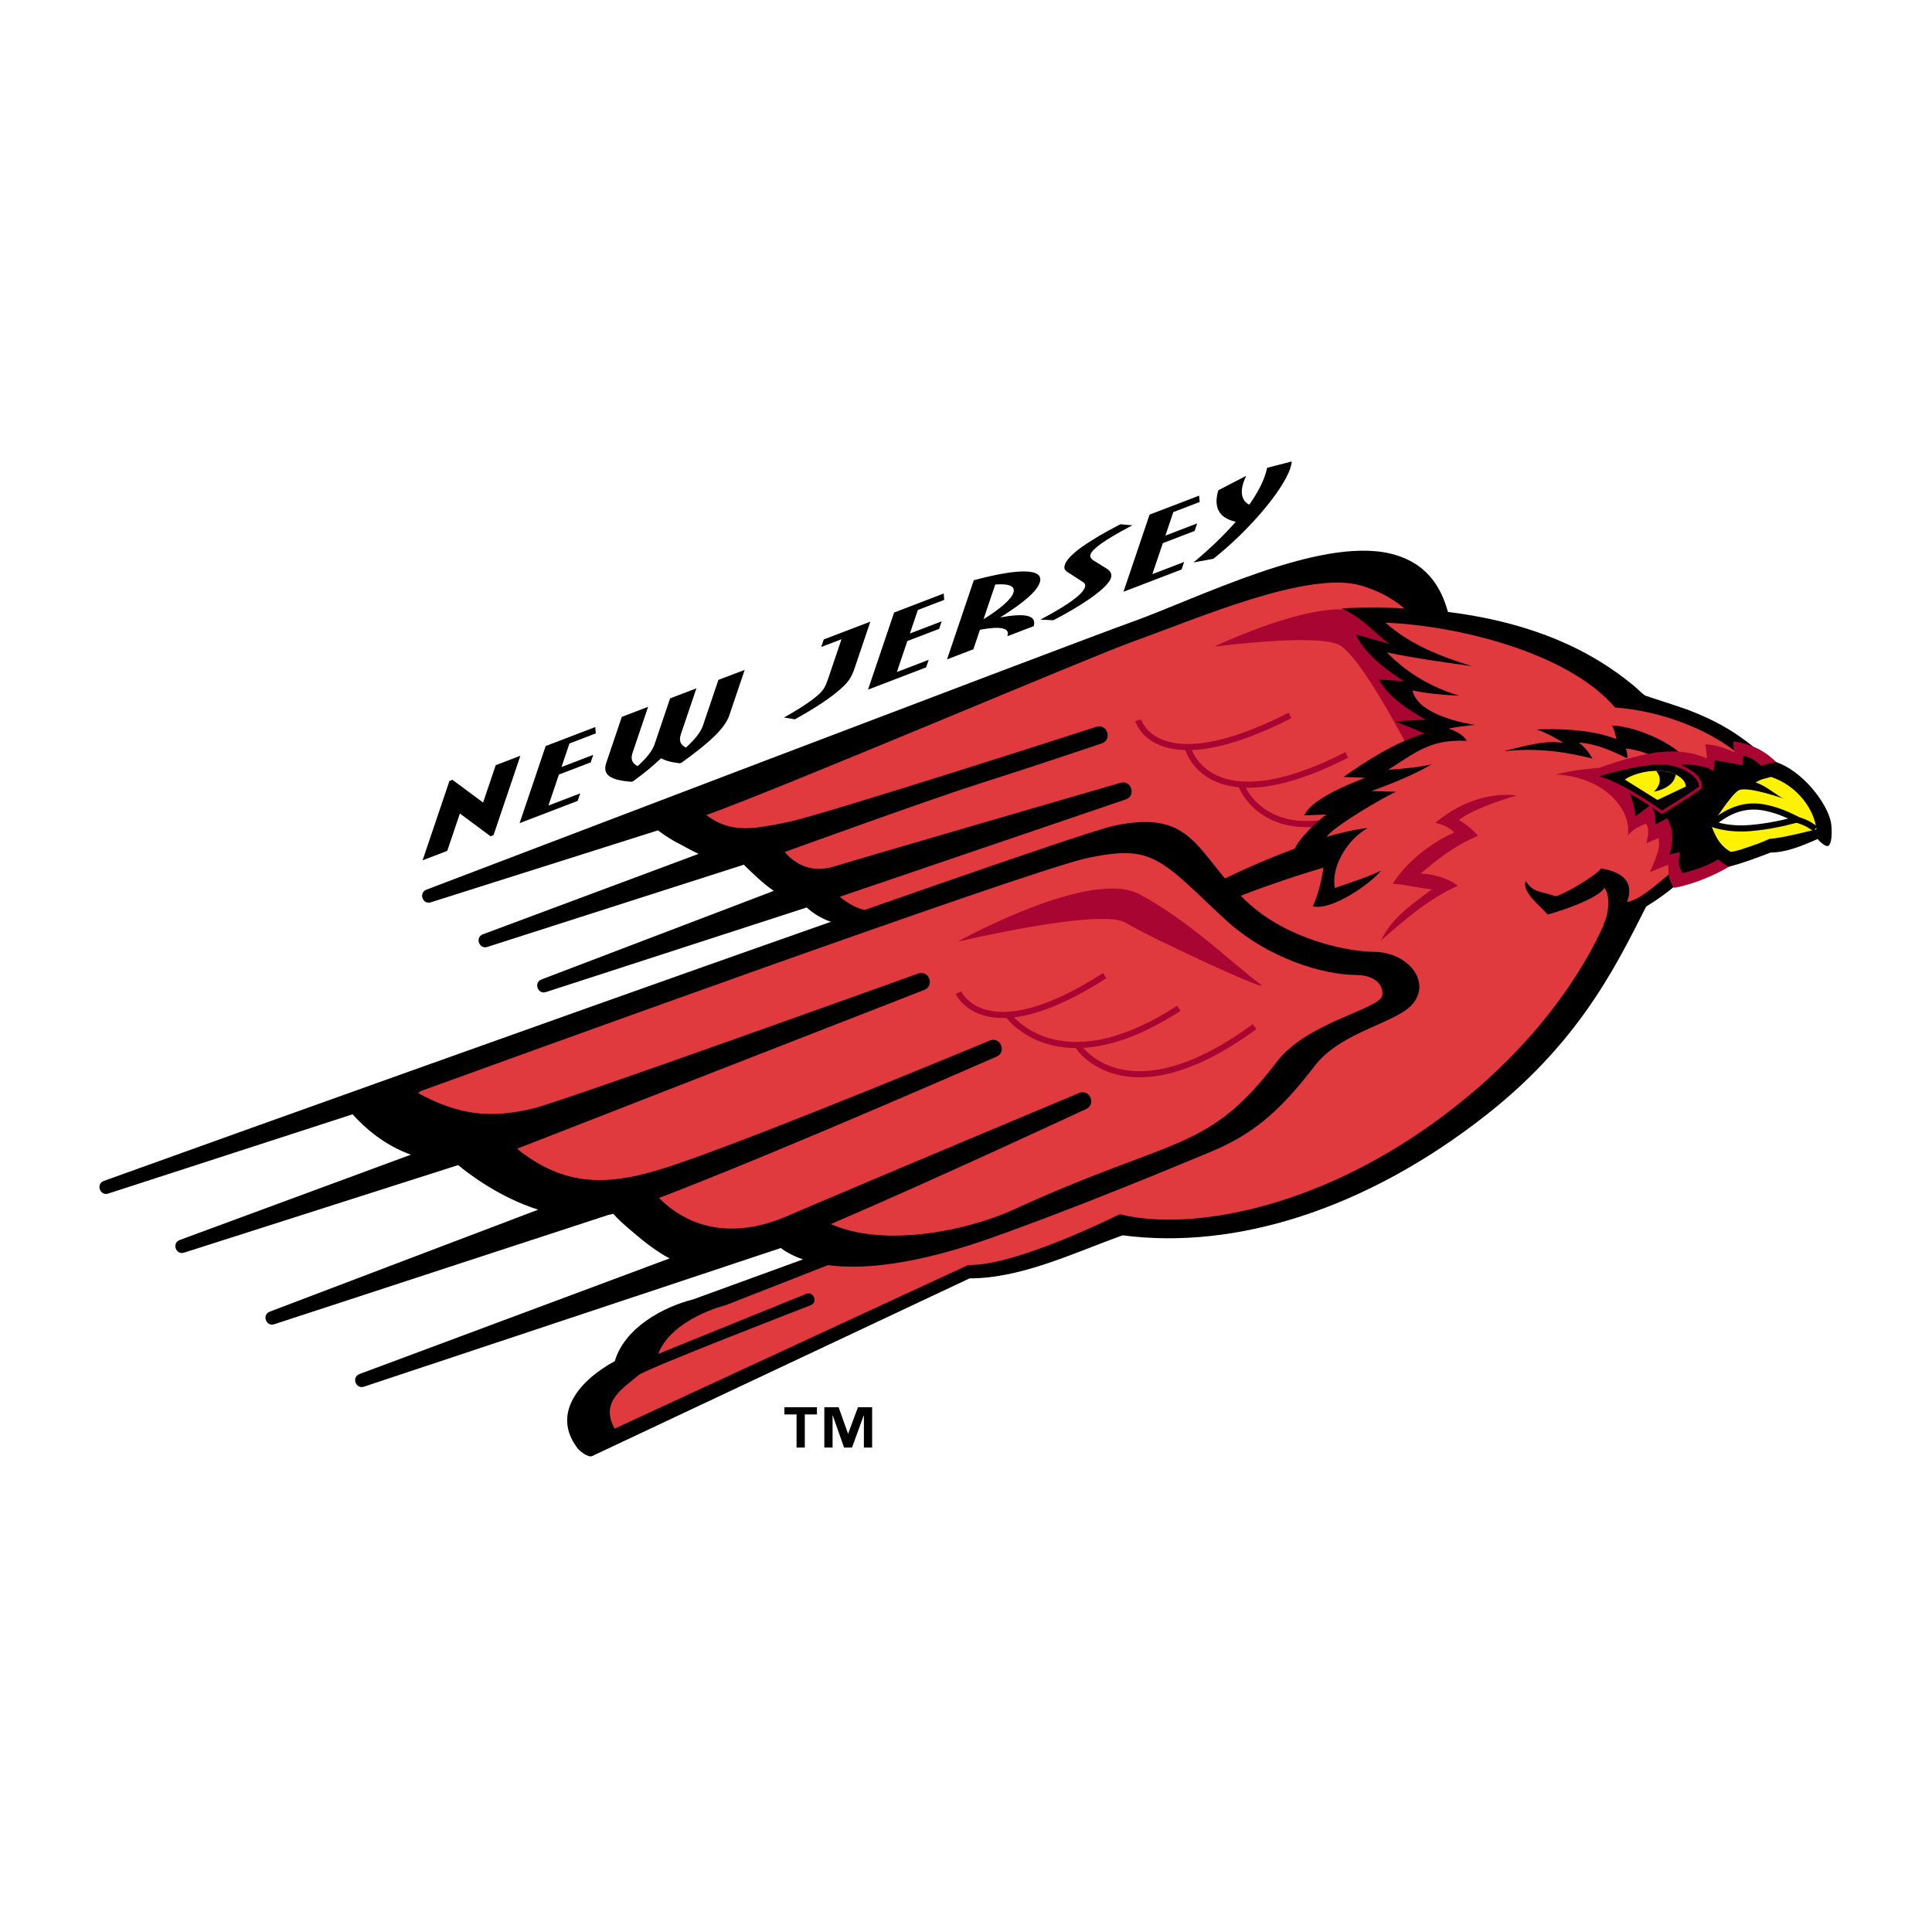 <?xml version="1.0" encoding="utf-8"?>
<!-- Generator: Adobe Illustrator 13.0.0, SVG Export Plug-In . SVG Version: 6.00 Build 14948)  -->
<!DOCTYPE svg PUBLIC "-//W3C//DTD SVG 1.0//EN" "http://www.w3.org/TR/2001/REC-SVG-20010904/DTD/svg10.dtd">
<svg version="1.0" id="Layer_1" xmlns="http://www.w3.org/2000/svg" xmlns:xlink="http://www.w3.org/1999/xlink" x="0px" y="0px"
	 width="192.756px" height="192.756px" viewBox="0 0 192.756 192.756" enable-background="new 0 0 192.756 192.756"
	 xml:space="preserve">
<g>
	<polygon fill-rule="evenodd" clip-rule="evenodd" fill="#FFFFFF" points="0,0 192.756,0 192.756,192.756 0,192.756 0,0 	"/>
	<path fill-rule="evenodd" clip-rule="evenodd" fill="#FFFFFF" d="M63.25,130.893l-26.46,8.801c-2.573,0.9-3.991-2.982-1.416-3.943
		l28.296-10.551c-1.014-0.779-2.014-1.602-2.928-2.5l-32.902,10.766c-2.566,0.893-3.985-2.979-1.416-3.945l23.403-8.891
		c-1.913-0.971-3.451-2.055-4.41-2.797l-26.553,8.482c-2.579,0.914-4.005-2.98-1.423-3.941l19.988-7.379
		c-1.062-0.697-1.95-1.465-2.665-2.186l-23.468,7.611c-2.582,0.92-4.01-2.977-1.422-3.941c0,0,22.273-8.016,45.909-16.426
		l-0.838,0.271c-2.569,0.889-3.978-2.988-1.407-3.947l20.854-7.951c-0.19-0.175-0.377-0.354-0.563-0.533l-24.711,7.922
		c-2.578,0.915-4.006-2.979-1.427-3.941l18.535-6.912c-0.239-0.145-0.529-0.33-0.834-0.54l-21.911,6.94
		c-2.577,0.912-4.003-2.98-1.424-3.942c0.892-0.34,65.561-24.999,70.211-26.646c8.081-2.864,28.676-14.113,33.288-1.016
		c6.638,0.939,13.097,3.207,18.3,7.504c1.615,1.334,0.59,0.733,2.651,1.409c3.328,1.095,6.448,2.41,9.217,4.627
		c0.959,0.439,1.655,0.984,2.196,1.477c3.022,1.158,7.729,6.358,5.941,10.044c-0.609,1.256-1.847,1.205-2.843,0.551
		c-1.295,0.555-2.654,1.05-4.078,1.105c-1.276,0.49-2.586,0.975-3.906,1.323c-1.935,1.723-5.707,2.775-7.45,3.354
		c-4.332,8.594-8.564,15.012-16.315,21.127c-12.132,9.572-25.457,13.838-37.094,12.424c-4.906,1.77-9.785,4.162-15.114,4.264
		l-37.371,17.59c-2.897,1.373-8.773-6.262,0.475-11.73C60.774,133.229,61.91,131.922,63.25,130.893L63.25,130.893z"/>
	<path fill-rule="evenodd" clip-rule="evenodd" d="M85.227,92.391c-1.521,0.069-3.574-0.739-4.741-1.853l-25.984,8.429
		c-0.835,0.312-1.303-0.941-0.468-1.252l23.164-8.832c-1.056-0.724-2.038-1.68-2.992-2.611l-25.551,8.192
		c-0.835,0.311-1.302-0.941-0.467-1.252l21.511-8.022c-0.886-0.412-1.649-0.871-2.294-1.195c-0.173-0.087-0.991-0.561-1.762-1.15
		l-22.624,7.166c-0.835,0.312-1.302-0.941-0.466-1.252c0,0,65.508-24.979,70.188-26.637c6.609-2.342,18.812-8.573,25.944-6.898
		c6.024,1.415,6.512,7.385,6.369,13.14l-3.078,21.167L85.227,92.391L85.227,92.391z"/>
	<path fill-rule="evenodd" clip-rule="evenodd" fill="#E13A3E" d="M143.186,69.782c0.977-5.236-1.928-9.742-7.372-11.355
		c-5.305-1.571-16.588,3.386-22.688,5.547c-4.179,1.48-35.295,14.729-42.657,17.342c1.726,1.338,3.458,1.459,5.353,1.211
		c0.382-0.05,1.603-0.262,2.692-0.486c3.737-0.769,30.845-9.521,30.845-9.521c1.101-0.374,1.661,1.277,0.56,1.651
		c0,0-5.844,1.984-12.639,4.155c-4.767,1.523-18.987,6.678-18.987,6.678c1.152,1.346,2.809,2.099,4.911,1.448
		c2.741-0.849,28.602-8.357,28.602-8.357c1.126-0.294,1.567,1.392,0.442,1.687c-0.028,0.007-28.473,9.689-28.473,9.689
		c0.887,0.726,2.033,1.345,2.761,1.312l53.685-3.262L143.186,69.782L143.186,69.782z"/>
	<path fill-rule="evenodd" clip-rule="evenodd" d="M164.879,89.176c-3.161,6.167-6.661,14.224-16.498,21.986
		c-12.029,9.492-25.124,13.566-36.369,12.086c-4.764,1.689-10.051,4.297-15.279,4.297L59.079,145.27
		c-0.383,0.186-1.228-0.48-1.444-0.76c-2.73-3.547,0.354-6.908,3.704-8.705c0.953-3.279,4.73-5.389,7.822-6.168l14.059-5.119
		l29.391-31.241c9.454-6.655,19.104-9.465,19.162-9.481C154.5,84.598,165.536,86.392,164.879,89.176L164.879,89.176z"/>
	<path fill="none" stroke="#A90533" stroke-width="0.612" stroke-miterlimit="2.613" d="M113.552,71.857
		c0,0,1.77,6.337,15.153-0.476 M118.548,74.722c0,0,2.073,7.621,15.821,0.594 M123.894,78.462c0,0,2.441,6.314,11.965,2.581"/>
	<path fill-rule="evenodd" clip-rule="evenodd" fill="#A90533" d="M121.14,64.517c0,0,13.214-6.336,15.853-2.481
		c14.931,9.717,3.556,12.678,3.556,12.678s-4.822-9.425-7.03-10.414C131.081,63.209,121.14,64.517,121.14,64.517L121.14,64.517z"/>
	<path fill-rule="evenodd" clip-rule="evenodd" fill="#E13A3E" d="M161.11,89.414c0,0-2.803,10.254-14.941,20.206
		c-13.573,11.129-27.599,13.281-34.438,11.521c-0.024-0.006-10.334,5.193-15.132,5.066l-35.274,16.328
		c-1.499-2.674,0.817-4.006,2.39-5.34c0.752-0.639,17.165-6.969,17.165-6.969c0.755-0.307,0.295-1.439-0.46-1.133l-14.748,5.986
		c1.363-3.539,6.659-4.848,6.766-4.873l12.263-4.807c0.541-0.211,29.482-31.269,29.482-31.269
		c4.449-3.151,12.411-5.957,18.575-7.792l0.178-2.251c-0.403-0.215-0.816-0.358-0.966-0.666c-0.845-1.752,6.534-4.559,5.762-6.419
		c-0.255-0.613,0.873-0.778,1.598-1.166c1.115-0.621,1.806-1.045,3.098-1.548c0.677-0.257,1.593-0.385,1.426-0.907
		c-0.219-0.677,0.39-1.239-0.546-1.669c-1.197-0.552-3.12-1.627-3.515-2.745c-0.184-0.521,1.932-0.605,1.272-0.955
		c-1.486-0.789-2.823-1.802-3.187-2.812c-0.19-0.531,2.744-0.354,2.57-0.891c-0.419-1.277-2.332-1.473-3.533-2.558
		c5.895-0.595,9.787,0.199,15.234,2.009c2.918,0.953,4.686,1.773,6.49,3.486c3.079,2.89,5.78,3.145,10.306,4.841
		c2.617,0.965,5.344,2.353,5.251,4.184c-0.128,2.544-2.399,3.864-3.897,6.104c-1.105,1.661-0.787,2.714-1.961,4.235
		c-1.512,1.93-3.536,2.727-6.012,4.212C161.579,90.41,161.123,89.345,161.11,89.414L161.11,89.414z"/>
	<polygon fill-rule="evenodd" clip-rule="evenodd" points="45.139,77.801 48.198,80.071 49.459,76.342 51.919,75.399 49.24,83.319 
		48.941,83.434 45.882,81.163 44.622,84.892 42.162,85.834 44.841,77.915 45.139,77.801 	"/>
	<polygon fill-rule="evenodd" clip-rule="evenodd" points="59.387,72.538 59.442,73.17 56.813,74.178 56.019,76.525 59.189,75.31 
		58.936,76.061 55.764,77.276 54.718,80.369 57.89,79.154 57.636,79.905 51.84,82.126 54.442,74.433 59.387,72.538 	"/>
	<path fill-rule="evenodd" clip-rule="evenodd" d="M63.188,77.929l-0.177,0.069c-2.146-0.157-2.931-0.691-2.517-1.911l1.543-4.564
		l2.625-1.006l-1.544,4.565c-0.221,0.652-0.073,1.058,0.5,1.352c0.956-0.855,1.481-1.561,1.694-2.193l1.544-4.564l2.625-1.005
		l-1.544,4.564c-0.22,0.652-0.073,1.057,0.498,1.351c0.924-0.843,1.484-1.562,1.696-2.191l1.545-4.566l2.62-0.992l-1.54,4.552
		c-0.41,1.208-1.851,2.625-4.753,4.697l-0.176,0.066c-0.91-0.105-1.457-0.265-1.866-0.506
		C64.996,76.544,64.427,77.019,63.188,77.929L63.188,77.929z"/>
	<path fill-rule="evenodd" clip-rule="evenodd" d="M86.835,62.02l-1.57,4.644c-0.344,1.017-0.688,1.491-1.721,2.347
		c-1.02,0.845-2.511,1.805-4.242,2.755l-1.088-0.182l0.206-0.115c1.493-0.836,2.712-1.662,3.318-2.24
		c0.441-0.417,0.626-0.744,0.894-1.537l1.324-3.915l-2.023,0.771l0.254-0.751L86.835,62.02L86.835,62.02z"/>
	<polygon fill-rule="evenodd" clip-rule="evenodd" points="94.149,59.217 94.205,59.85 91.575,60.857 90.781,63.204 93.953,61.989 
		93.699,62.74 90.527,63.955 89.481,67.048 92.653,65.833 92.398,66.584 86.603,68.805 89.206,61.112 94.149,59.217 	"/>
	<path fill-rule="evenodd" clip-rule="evenodd" d="M97.112,64.778l-2.625,1.006l2.67-7.894l0.162-0.043
		c4.449-1.183,6.891-1.124,6.415,0.283c-0.293,0.867-1.583,1.997-3.945,3.469c2.479-0.451,3.598-0.218,3.362,0.794l-0.018,0.077
		l-2.629,1.008l0.021-0.072c0.219-0.742-0.664-0.966-2.756-0.573L97.112,64.778L97.112,64.778L97.112,64.778z M101.105,59.146
		c0.215-0.634-0.364-0.944-1.808-0.828l-1.173,3.464C99.862,60.705,100.896,59.769,101.105,59.146L101.105,59.146z"/>
	<path fill-rule="evenodd" clip-rule="evenodd" d="M112.986,52.408l-0.246,0.129c-2.543,1.341-3.751,2.224-3.938,2.774
		c-0.076,0.228,0.022,0.422,0.281,0.594l1.394,0.864c0.324,0.225,0.484,0.531,0.355,0.913c-0.318,0.94-2.563,2.552-5.736,4.2
		l-1.297-0.063l0.251-0.133c2.67-1.427,3.959-2.41,4.189-3.088c0.077-0.229,0.01-0.428-0.256-0.564l-1.322-0.861
		c-0.454-0.265-0.547-0.458-0.416-0.842c0.322-0.953,2.234-2.317,5.534-4.024L112.986,52.408L112.986,52.408z"/>
	<polygon fill-rule="evenodd" clip-rule="evenodd" points="119.638,49.45 119.693,50.082 117.064,51.09 116.271,53.437 
		119.442,52.221 119.187,52.973 116.017,54.188 114.97,57.281 118.141,56.066 117.887,56.817 112.091,59.038 114.693,51.344 
		119.638,49.45 	"/>
	<path fill-rule="evenodd" clip-rule="evenodd" d="M121.552,48.912l2.789-1.443l-0.056,0.115c-0.119,0.25-0.188,0.451-0.223,0.551
		c-0.356,1.057-0.13,1.885,0.584,2.212c0.753-1.085,1.271-2.051,1.542-2.849c0.046-0.134,0.141-0.415,0.211-0.725l0.021-0.099
		l2.468-0.637c-0.065,0.32-0.108,0.556-0.147,0.67c-0.764,2.26-4.125,6.221-7.682,9.042l-1.985,0.366l0.151-0.126
		c1.487-1.244,2.854-2.548,4.07-3.934C121.64,51.698,121.039,50.642,121.552,48.912L121.552,48.912z"/>
	<path fill-rule="evenodd" clip-rule="evenodd" d="M157.512,74.085c1.803,0.113,3.441,0.892,4.812,1.557
		c0.102-0.175-0.042-0.844-0.13-0.976c1.185,0.139,3.074,0.673,3.393,1.439c0.112,0.293,1.055,0.358,0.947,0.064
		c0,0,1.41-0.666,1.267-0.832c-1.066-1.233-4.566-2.871-6.989-2.96c0.246,0.317,0.463,1.39,0.457,1.366
		c-3.146-1.285-7.99-0.956-7.99-0.956c0.573,0.098,2.172,0.947,2.677,1.336c-1.905-0.33-4.129,0.397-5.959,0.831
		c3.788-0.43,6.909,0.234,8.879,0.734C158.455,74.896,157.797,74.259,157.512,74.085L157.512,74.085z"/>
	<path fill-rule="evenodd" clip-rule="evenodd" d="M137.779,86.863c-1.449,0.701-3.08,1.191-4.6,1.732
		c-0.409-2.258,1.376-4.918,3.262-5.979c-1.369,0.144-2.757,0.494-4.08,0.87c0.669-1.021,5.763-3.999,6.918-4.49l-2.462-0.073
		c2.124-0.752,4.387-1.696,6.019-2.67c-1.347,0.323-2.979,0.44-4.357,0.56c2.859-1.808,4.248-3.071,7.846-2.898
		c-0.282-0.607-1.195-1.026-1.793-1.225c0.854-0.188,1.742-0.281,2.611-0.375c-1.89-0.283-5.722-1.226-6.225-3.433
		c1.532,0.324,3.131,0.458,4.691,0.53c-2.728-0.8-5.252-2.266-7.232-4.319c2.797,0.579,5.641,0.979,8.469,1.364
		c-3.062-0.94-6.19-2.157-8.61-4.33c7.018,0.268,18.165,2.916,22.895,8.458c4.254,0.297,9.39,2.059,12.585,4.878
		c0.941,0.22,1.568-0.051,2.001-0.198c-0.47-0.602-1.369-1.22-1.979-1.663c-1.662-1.207-3.56-2.115-5.477-2.838
		c-0.359-0.136-4.135-1.367-4.139-1.371c-0.414-0.316-0.775-0.697-1.178-1.029c-1.058-0.873-2.178-1.67-3.348-2.385
		c-7.561-4.624-17.05-5.661-25.751-5.295c2.389,1.122,3.636,2.839,4.817,3.567l-3.404-0.96c0.914,1.935,3.051,3.556,4.821,4.676
		l-2.506-0.175c1.001,1.814,2.856,2.941,4.65,4.011l-3.019,0.156l2.928,1.206c-2.952,0.913-5.647,2.64-8.087,4.348l2.148,0.086
		c-3.538,1.362-5.562,2.611-6.067,3.748l2.204-0.086c-0.85,0.614-2.84,2.471-3.165,3.482c0.662-0.057,2.363-0.497,2.901,0.414
		c0.224,0.379-0.218,3.481-1.092,5.259C132.818,90.902,136.706,88.212,137.779,86.863L137.779,86.863z"/>
	<path fill-rule="evenodd" clip-rule="evenodd" d="M154.399,91.247c1.234-0.34,5.018-1.547,5.724-2.712l0.012,0.142
		c0.578,0.789,0.303,2.815-0.186,3.59c2.899-0.583,6.453-3.088,8.013-4.647c0.048-0.049-1.118-0.634-1.118-0.634
		c-1.238,0.894-2.986,2.724-4.517,3.014c0.74-1.943-0.353-2.992-2.596-3.356c-0.364,0.656-4.187,2.909-4.603,2.753
		c-1.282-0.478-2.109-0.265-2.898-1.486C151.769,89.016,153.829,90.487,154.399,91.247L154.399,91.247z"/>
	<path fill-rule="evenodd" clip-rule="evenodd" fill="#A90533" d="M177.57,76.375c-0.893-0.88-2.043-2.032-4.606-2.404
		c-0.092,0.374,0.052,0.721,0.077,1.083c-0.914-0.402-1.743-0.729-2.896-0.797c0.027,0.366,0.175,1.043,0.132,1.407
		c-1.14-0.555-2.902-0.832-4.6-0.631c-0.837,0.013-3.854,0.709-6.112,1.573c-1.423,0.146-2.398,0.183-4.319,0.656
		c4.752,0.276,7.512,3.388,7.169,6.081c0.57-0.646,1.004-0.803,1.784-1.175c0.475,0.561,0.133,1.373,0.083,1.959l1.167-0.513
		c0.328,0.989-0.457,2.431-0.84,3.403l1.818-0.746c0.068,0.695-0.073,1.436,0.615,2.309c2.854-0.512,6.961-2.538,7.438-3.947
		L177.57,76.375L177.57,76.375z"/>
	<path fill-rule="evenodd" clip-rule="evenodd" d="M172.867,84.166c-0.54,1.651-3.555,2.605-4.959,2.934
		c-0.689-0.863-0.322-1.434-0.305-2.087l-1.033,0.244c0.381-1.12,0.432-2.48-0.242-3.621l-1.161,0.626
		c-0.087-0.7,0.126-1.268-0.559-1.911c0,0-1.044,0.848-1.444,1.072c-0.099-1.16-0.488-2.478-1.365-3.594l6.138-0.442
		c0,0,0.035-0.409-0.009-0.663c-0.025-0.146-0.071-0.321-0.162-0.489c1.385,0.087,2.452,0.184,3.182,0.696
		c0,0,0.105-0.557,0.125-1.075c1.297,0.184,2.836,0.506,2.836,0.506c-0.109-0.204-0.025-0.529,0.022-0.964
		c1.146,0.229,1.896,1.064,2.325,1.685L172.867,84.166L172.867,84.166z"/>
	<path fill-rule="evenodd" clip-rule="evenodd" stroke="#A90533" stroke-width="0.306" stroke-miterlimit="2.613" d="
		M159.004,77.483c2.38,0.36,6.816,3.566,6.816,3.566s3.797-2.319,3.822-2.517c0.141-1.066-1.661-2.326-3.822-2.423
		C164.382,76.043,160.538,76.88,159.004,77.483L159.004,77.483z"/>
	<path fill-rule="evenodd" clip-rule="evenodd" fill="#FFF200" d="M162.109,77.779c0.902-0.625,2.496-0.985,3.819-0.85
		c1.274,0.13,2.301,0.856,2.256,1.546l-2.823,1.335L162.109,77.779L162.109,77.779z"/>
	<path fill-rule="evenodd" clip-rule="evenodd" d="M167.184,77.278c-0.061,0.492-0.429,1.339-2.166,1.712
		c1.01-1.012,0.439-1.832,0.208-2.087c0.239-0.005,0.477,0.003,0.703,0.026C166.394,76.976,166.825,77.103,167.184,77.278
		L167.184,77.278z"/>
	<path fill-rule="evenodd" clip-rule="evenodd" d="M177.164,76.021c2.669,0.876,5.123,4.096,5.504,5.994
		c0.13,0.646,0.172,2.575-0.438,2.387c-0.281-0.087-0.696-0.441-0.888-0.695c-1.406,0.626-3.13,1.357-4.684,1.35
		c-1.36,0.524-2.765,1.055-4.178,1.414c-1.339-0.69-1.981-1.743-2.579-3.048c-2.169,0.038,1.299-4.585,2.587-5.519
		c0.391-0.284,0.85-0.478,1.409-0.445C175.124,76.643,175.721,76.292,177.164,76.021L177.164,76.021z"/>
	
		<path fill-rule="evenodd" clip-rule="evenodd" fill="#FFFFFF" stroke="#000000" stroke-width="0.165" stroke-miterlimit="2.613" d="
		M178.39,81.624c-2.049-0.131-5.792,1.068-6.641,0.293c0.039-0.025,1.058-0.716,1.631-0.894
		C174.592,80.647,176.579,80.94,178.39,81.624L178.39,81.624z"/>
	<path fill-rule="evenodd" clip-rule="evenodd" fill="#A90533" d="M142.87,88.717c-1.932,1.456-4.069,2.881-5.076,5.108
		c2.25-1.965,4.694-4.132,7.657-5.453c-1.504-1.177-3.718-1.222-3.718-1.222c1.679-1.392,3.243-2.708,5.717-3.752
		c-0.685-0.917-1.891-1.59-1.891-1.59c1.569-1.253,5.751-2.44,5.751-2.44s-3.971-0.759-8.108,2.729c0,0,1.335,0.246,1.856,0.973
		c-2.492,1.125-4.77,2.991-6.104,5.102C140.461,88.275,141.984,88.706,142.87,88.717L142.87,88.717z"/>
	<path fill-rule="evenodd" clip-rule="evenodd" d="M77.898,124.518l-41.56,13.822c-0.834,0.311-1.302-0.941-0.467-1.254
		l30.938-11.535c-1.38-0.715-2.758-1.818-4.395-3.248c-0.711-0.621-1.131-1.092-1.223-1.199c-0.167,0.041-0.334,0.078-0.501,0.111
		l-33.295,10.893c-0.834,0.314-1.304-0.938-0.471-1.25l26.769-10.17c-3.817-1.207-6.87-3.523-7.982-4.447l-27.309,8.723
		c-0.835,0.312-1.302-0.941-0.467-1.252l23.058-8.51c-2.66-0.957-4.597-2.668-5.812-4.029l-24.352,7.898
		c-0.835,0.312-1.303-0.941-0.467-1.252c0,0,95.249-34.274,100.808-35.442c8.112-1.704,8.095,2.847,13.322,7.671
		c3.962,3.657,9.86,4.9,12.615,4.917c3.185,0.02,5.604,2.734,3.979,5.021c-1.475,2.072-7.226,2.822-9.933,6.373
		c-3.657,4.801-6.41,6.906-10.348,8.551c-3.848,1.605-13.453,5.598-21.879,8.584C86.444,127.922,80.431,126.402,77.898,124.518
		L77.898,124.518z"/>
	<path fill-rule="evenodd" clip-rule="evenodd" fill="#E13A3E" d="M65.75,119.518c3.515,3.529,8.147,3.801,12.689,1.852
		c9.297-3.99,29.218-12.318,29.218-12.318c1.069-0.453,1.751,1.152,0.68,1.605c0,0-14.729,6.869-25.441,11.469
		c5.402,2.404,13.753,0.623,18.315-1.479c7.91-3.641,12.753-5.041,16.512-6.703c3.612-1.6,6.175-3.428,9.668-8.012
		c2.858-3.754,9.501-5.096,10.426-6.396c0.302-0.424,0.164-2.248-2.569-2.266c-3.162-0.021-8.724-1.579-13.025-5.549
		c-1.594-1.472-2.845-2.697-3.938-3.683c-3.338-3.011-5.014-3.438-9.747-2.443c-5.927,1.245-60.701,21.14-66.647,23.294
		c-0.035,0.074-0.094,0.131-0.181,0.164c4.029,2.188,7.191,2.605,11.618,1.502c3.107-0.775,38.263-13.419,38.263-13.419
		c1.09-0.404,1.696,1.229,0.606,1.636l-40.612,15.838c5.158,4.141,9.754,3.652,15.973,1.514
		c9.638-3.311,31.208-12.318,31.208-12.318c1.087-0.408,1.703,1.223,0.614,1.633C99.379,105.438,77.302,115.127,65.75,119.518
		L65.75,119.518z"/>
	<path fill="none" stroke="#A90533" stroke-width="0.612" stroke-miterlimit="2.613" d="M95.623,99.035
		c0,0,2.637,5.998,14.593-1.697 M100.56,101.244c0,0,4.985,7.205,17.056-0.652 M107.592,104.422c0,0,4.794,7.375,17.581-1.996"/>
	<path fill-rule="evenodd" clip-rule="evenodd" fill="#FFF200" d="M176.557,83.685c-0.014,0-0.882,0.413-1.625,0.655
		c-0.715,0.233-1.593,0.579-2.242,0.649c-1.234-0.65-1.648-1.869-1.95-2.61c0,0,2.017-3.199,2.755-3.542
		c0.939-0.437,4.73,0.949,4.448,0.833c-0.627-0.259-1.785-1.326-2.787-1.601c0.578-0.355,0.799-0.351,1.551-0.555
		c2.614,0.885,4.284,3.211,4.521,5.219C181.227,82.734,177.665,83.664,176.557,83.685L176.557,83.685z"/>
	
		<path fill-rule="evenodd" clip-rule="evenodd" fill="#FFFFFF" stroke="#000000" stroke-width="0.612" stroke-miterlimit="2.613" d="
		M170.829,82.205c1.67-1.441,3.39-2.025,5.344-1.609c1.49,0.317,2.418,0.833,3.122,1.162c-1.385,0.375-2.926,0.712-4.709,0.862
		C173.234,82.733,171.865,82.565,170.829,82.205L170.829,82.205z"/>
	<path fill="none" stroke="#000000" stroke-width="0.612" stroke-miterlimit="2.613" d="M179.209,81.749
		c0.797,0.264,1.181,0.405,1.903,0.947"/>
	<path fill-rule="evenodd" clip-rule="evenodd" fill="#A90533" d="M95.535,93.956c0,0,13.246-7.399,18.187-4.724
		c4.942,2.675,9.037,6.717,11.996,8.942c1.638,1.229-11.106-4.682-13.476-6.145C109.606,90.621,95.535,93.956,95.535,93.956
		L95.535,93.956z"/>
	<path fill-rule="evenodd" clip-rule="evenodd" d="M81.507,141.117h-1.213v3.307h-0.822v-3.307h-1.214V140.4h3.249V141.117
		L81.507,141.117L81.507,141.117z M87.012,144.424H86.19v-3.201h-0.019l-1.166,3.201h-0.792l-1.128-3.201h-0.02v3.201h-0.821V140.4
		h1.424l0.937,2.629h0.019l0.974-2.629h1.415V144.424L87.012,144.424z"/>
</g>
</svg>
